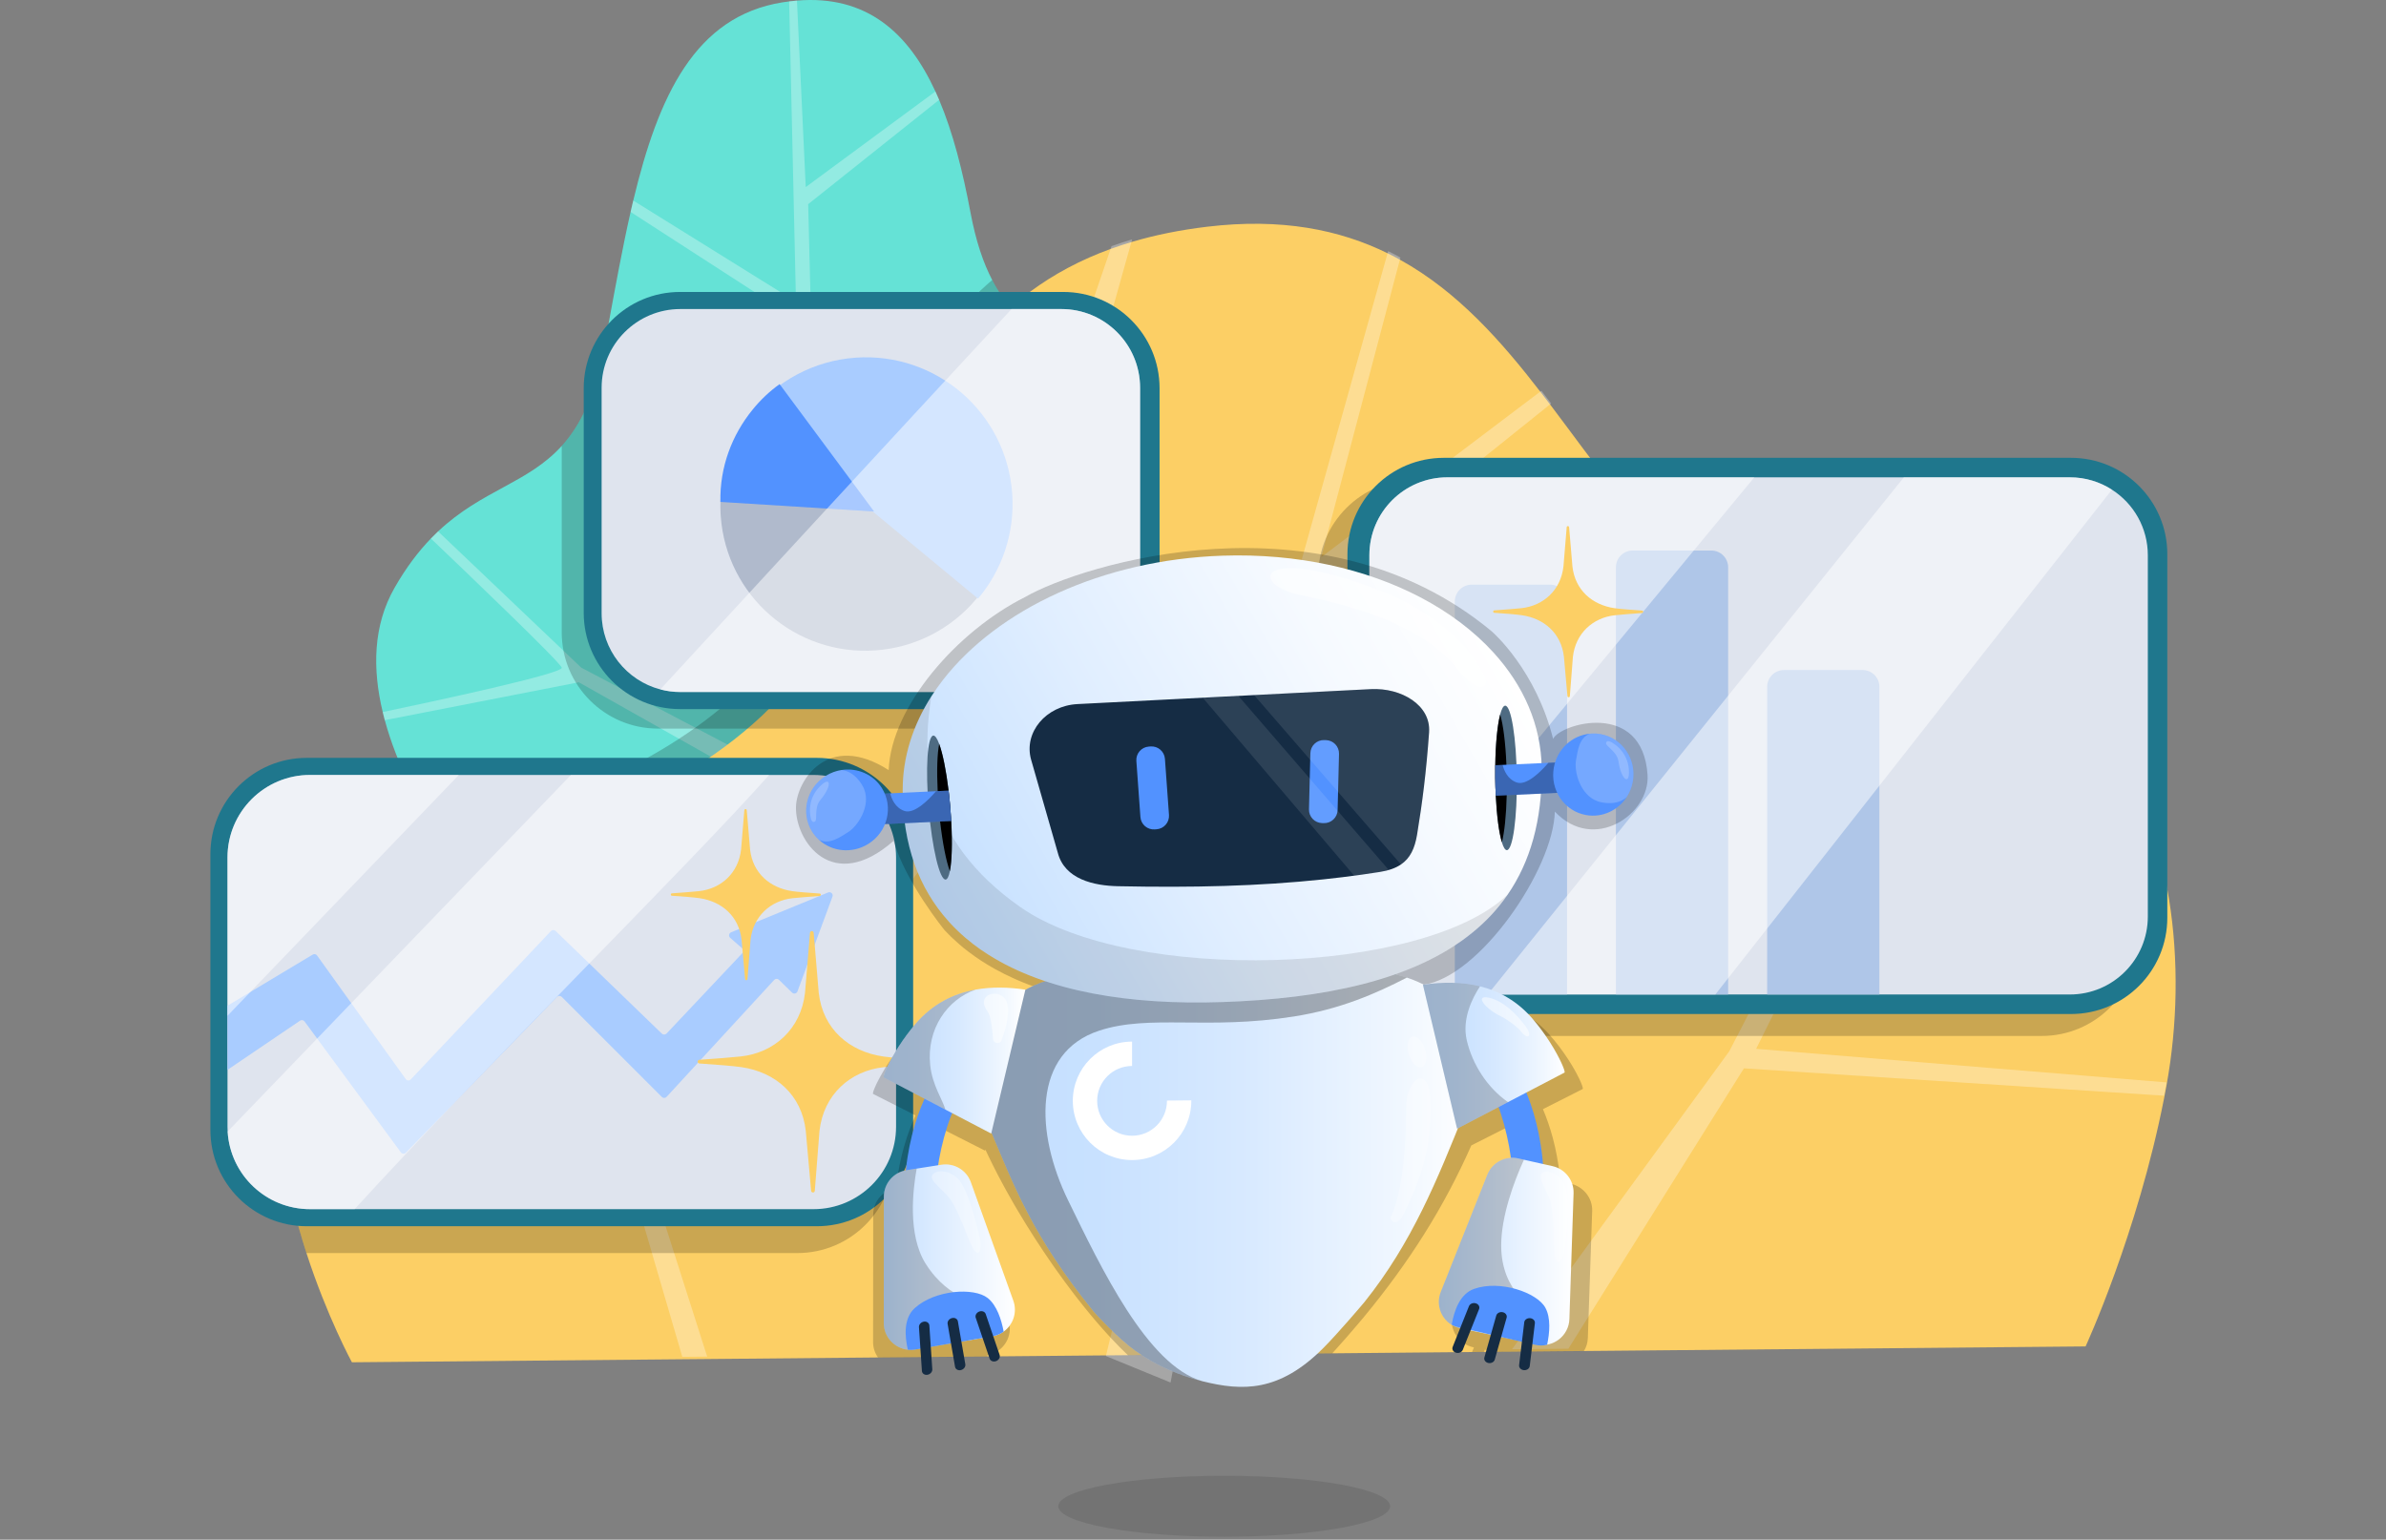 <svg width="550" height="355" viewBox="0 0 550 355" fill="none" xmlns="http://www.w3.org/2000/svg">
<rect x="0" y="0" width="550" height="355" fill="#808080" stroke="none"/>
<g clip-path="url(#clip0_34486_558065)">
<path d="M254.885 162.303C250.83 185.96 245.34 206.715 245.065 208.088C244.502 210.9 118.207 215.962 118.207 215.962C118.207 215.962 110.141 207.238 102.165 194.785C96.793 186.393 91.473 176.303 88.7 166.055C88.525 165.43 88.368 164.806 88.222 164.182C85.831 154.232 85.983 144.214 90.95 135.53C93.649 130.805 96.462 127.132 99.325 124.168C99.876 123.594 100.427 123.049 100.984 122.526C111.148 112.953 121.688 111.428 129.49 102.811C133.753 98.098 137.201 91.269 139.321 79.846C139.62 78.232 139.918 76.617 140.216 75.02C141.892 65.908 143.495 57.072 145.362 48.865C145.565 47.982 145.767 47.105 145.975 46.239C151.758 22.047 160.24 3.756 180.381 0.538C180.899 0.454 181.405 0.381 181.911 0.325C182.519 0.24 183.115 0.178 183.706 0.133H183.711C199.786 -1.2 209.416 7.575 215.625 21.085L216.48 23.02C219.692 30.608 221.931 39.528 223.691 48.91C224.962 55.682 226.672 60.638 228.72 64.569C230.204 67.427 231.864 69.738 233.658 71.82C239.817 78.952 247.545 83.333 255.189 97.282C261.821 109.387 259.143 137.448 254.885 162.303Z" fill="#65E2D6"/>
<path opacity="0.3" fill-rule="evenodd" clip-rule="evenodd" d="M186.296 47.071L190.233 204.504L168.46 202.766C168.859 201.186 186.296 187.124 186.296 187.124L133.424 157.313L88.697 166.054C88.522 165.43 88.365 164.805 88.219 164.181C100.149 161.678 129.937 155.289 129.487 153.939C129.037 152.594 107.922 132.363 99.322 124.167C99.873 123.594 100.424 123.048 100.981 122.525L133.986 153.939L187.421 182.062L183.483 73.506L145.36 48.865C145.562 47.982 145.764 47.104 145.973 46.238L183.483 69.569L181.908 0.324L183.703 0.133H183.708L185.733 43.133L215.623 21.085L216.477 23.02L186.296 47.071Z" fill="white"/>
<path opacity="0.2" d="M245.064 208.077C244.501 210.889 118.206 215.951 118.206 215.951C118.206 215.951 110.14 207.228 102.164 194.775C123.993 185.871 150.221 178.469 170.537 159.424C179.374 151.139 185.482 140.671 190.786 129.461C199.437 111.181 205.967 90.921 218.752 74.902C221.705 71.201 224.995 67.725 228.719 64.559C235.294 77.203 245.317 79.25 255.188 97.272C268.125 120.895 245.626 205.265 245.064 208.077Z" fill="black"/>
<path d="M499.429 250.134C499.244 251.163 499.053 252.187 498.85 253.199C492.73 284.466 480.75 310.447 480.75 310.447L365.124 311.504L361.536 311.538H360.821L348.548 311.656L346.72 311.673H346.237L344.791 311.69L343.587 311.701L342.058 311.718L339.335 311.74L338.205 311.752L335.482 311.774L323.867 311.881L313.439 311.977L307.112 312.038L302.674 312.078L271.153 312.365L260.028 312.466L257.874 312.488L255.106 312.511L243.126 312.618L242.012 312.629L227.675 312.758L224.705 312.787L222.005 312.815L216.606 312.86L202.42 312.989L200.103 313.012L163.014 313.355L157.282 313.405L81.119 314.103C81.119 314.103 75.388 303.579 70.64 288.921C69.409 285.108 68.239 281.013 67.26 276.749C67.013 275.675 66.776 274.59 66.557 273.493C63.835 260.101 63.171 245.386 68.059 232.68C68.441 231.685 68.857 230.701 69.307 229.733C69.369 229.598 69.437 229.457 69.504 229.322C77.429 212.814 94.753 205.137 114.575 197.504C115.66 197.088 116.757 196.666 117.859 196.244C129.401 191.845 141.652 187.295 153.289 180.928C153.857 180.624 154.425 180.309 154.988 179.989C156.045 179.387 157.102 178.774 158.149 178.138C164.263 174.448 170.152 170.168 175.613 165.05C184.449 156.765 190.558 146.297 195.862 135.087C202.51 121.037 207.91 105.817 215.863 92.255C216.825 90.596 217.837 88.96 218.895 87.356C220.436 85.011 222.073 82.727 223.828 80.528C231.646 70.724 241.81 62.507 256.237 57.315C257.767 56.758 259.347 56.241 260.978 55.757C266.198 54.211 271.935 53.029 278.263 52.276C295.317 50.234 308.782 52.917 319.998 58.463C320.96 58.935 321.905 59.43 322.827 59.948C336.045 67.288 346.074 78.65 355.326 90.658C356.08 91.637 356.828 92.615 357.57 93.594C367.683 106.975 377.088 120.801 389.04 130.514C389.94 131.251 390.857 131.96 391.791 132.64C391.819 132.663 391.853 132.685 391.881 132.708C410.47 146.291 428.413 139.902 448.971 145.414C449.252 145.487 449.533 145.566 449.814 145.645C450.563 145.858 451.479 146.145 452.537 146.516C460.648 149.363 473.387 155.156 484.417 169.116C500.869 189.933 504.402 222.697 499.429 250.134Z" fill="#FCCF65"/>
<path opacity="0.3" d="M499.42 249.571C499.234 250.6 499.043 251.624 498.841 252.637L401.996 246.326L361.526 310.975L348.539 311.093L398.621 242.388L448.961 144.852C449.243 144.925 449.524 145.003 449.805 145.082C450.553 145.296 451.47 145.583 452.527 145.954L404.808 241.826L499.42 249.571Z" fill="white"/>
<path opacity="0.3" d="M226.424 182.287L151.706 277.338L163.012 312.796L157.28 312.847L147.206 278.39L112.896 258.141L67.258 276.191C67.01 275.117 66.774 274.031 66.555 272.934L104.459 254.204L68.056 232.122C68.439 231.126 68.855 230.142 69.305 229.175C69.367 229.04 69.434 228.899 69.502 228.764L108.396 251.392L114.572 196.945C115.658 196.529 116.755 196.107 117.857 195.685C117.013 214.534 115.303 254.215 115.815 254.26C116.49 254.311 147.769 272.203 147.769 272.203L178.142 235.643L154.985 179.43C156.043 178.828 157.1 178.215 158.146 177.58L181.517 230.581L238.326 167.18L243.405 169.025L226.424 182.287Z" fill="white"/>
<path opacity="0.3" d="M391.779 132.079L283.224 247.164L281.913 254.325L271.142 311.803L269.831 318.777L254.92 312.669L255.095 311.949L281.688 201.7L215.852 91.694C216.813 90.034 217.826 88.398 218.883 86.795L236.117 115.525L256.225 56.753C257.755 56.197 259.336 55.679 260.967 55.195L241.978 122.905L282.954 190.114L319.986 57.901C320.948 58.373 321.893 58.868 322.815 59.386L304.569 128.462L355.315 90.096C356.068 91.075 356.816 92.054 357.559 93.032L303.602 136.331L285.248 236.157L389.029 129.952C389.929 130.689 390.845 131.398 391.779 132.079Z" fill="white"/>
<path opacity="0.2" d="M262.226 94.019V145.788C262.226 152.335 259.391 158.224 254.88 162.296C250.943 165.834 245.734 167.994 240.02 167.994H151.69C139.429 167.994 129.484 158.05 129.484 145.788V102.804C133.748 98.091 137.196 91.263 139.316 79.839C139.614 78.225 139.912 76.61 140.211 75.013C143.563 72.982 147.489 71.812 151.69 71.812H240.02C252.282 71.812 262.226 81.757 262.226 94.019Z" fill="black"/>
<path d="M245.09 67.316H156.761C144.497 67.316 134.555 77.258 134.555 89.522V141.292C134.555 153.556 144.497 163.498 156.761 163.498H245.09C257.354 163.498 267.296 153.556 267.296 141.292V89.522C267.296 77.258 257.354 67.316 245.09 67.316Z" fill="#1F778D"/>
<path d="M262.804 89.416V141.399C262.804 151.428 254.671 159.561 244.642 159.561H156.842C155.239 159.561 153.686 159.353 152.201 158.959C144.422 156.912 138.68 149.825 138.68 141.399V89.416C138.68 79.387 146.813 71.254 156.842 71.254H244.642C254.671 71.254 262.804 79.387 262.804 89.416Z" fill="#DFE4EE"/>
<path opacity="0.2" d="M205.997 203.132V266.713C205.997 278.975 196.053 288.919 183.791 288.919H70.64C69.409 285.105 68.239 281.011 67.26 276.747C67.013 275.673 66.776 274.587 66.557 273.491C63.835 260.098 63.171 245.384 68.059 232.678C68.441 231.683 68.857 230.698 69.307 229.731C69.369 229.596 69.437 229.455 69.504 229.32C77.429 212.812 94.753 205.134 114.575 197.502C115.66 197.085 116.757 196.664 117.859 196.242C129.401 191.843 141.652 187.293 153.289 180.926H183.791C196.053 180.926 205.997 190.87 205.997 203.132Z" fill="black"/>
<path d="M188.284 174.742H70.706C58.442 174.742 48.5 184.684 48.5 196.948V260.529C48.5 272.793 58.442 282.735 70.706 282.735H188.284C200.548 282.735 210.49 272.793 210.49 260.529V196.948C210.49 184.684 200.548 174.742 188.284 174.742Z" fill="#1F778D"/>
<path d="M206.553 197.713V259.765C206.553 270.277 198.031 278.798 187.519 278.798H71.471C61.341 278.798 53.056 270.884 52.471 260.895C52.449 260.524 52.438 260.147 52.438 259.765V197.713C52.438 187.201 60.959 178.68 71.471 178.68H187.519C198.031 178.68 206.553 187.201 206.553 197.713Z" fill="#DFE4EE"/>
<path opacity="0.2" d="M470.641 110.617H326.065C313.801 110.617 303.859 120.559 303.859 132.823V216.653C303.859 228.917 313.801 238.859 326.065 238.859H470.641C482.905 238.859 492.847 228.917 492.847 216.653V132.823C492.847 120.559 482.905 110.617 470.641 110.617Z" fill="black"/>
<path d="M197.083 83.362C215.465 82.058 231.439 95.917 232.744 114.298C233.385 123.309 230.37 131.779 224.976 138.186C219.379 144.829 211.173 149.294 201.802 149.958C183.421 151.263 167.447 137.404 166.142 119.023L166.097 118.398C165.67 109.815 168.493 101.811 173.539 95.607C175.592 93.099 177.976 90.877 180.659 89.032C185.384 85.843 190.997 83.79 197.078 83.362H197.083Z" fill="#B0BACC"/>
<path d="M197.191 82.469C215.837 81.147 232.002 95.169 233.324 113.821C233.971 122.967 230.922 131.527 225.449 138.029L200.661 117.522L173.359 94.916C179.018 87.914 187.517 83.161 197.197 82.475L197.191 82.469Z" fill="#A9CCFF"/>
<path d="M179.707 88.566L201.491 117.944L166.062 115.728C165.893 107.707 168.717 100.283 173.52 94.405C175.326 92.177 177.418 90.203 179.707 88.566Z" fill="#5292FF"/>
<path d="M477.383 105.562H332.808C320.544 105.562 310.602 115.505 310.602 127.769V211.598C310.602 223.862 320.544 233.804 332.808 233.804H477.383C489.648 233.804 499.59 223.862 499.59 211.598V127.769C499.59 115.505 489.648 105.562 477.383 105.562Z" fill="#1F778D"/>
<path d="M495.099 128.029V211.33C495.099 221.252 487.05 229.301 477.128 229.301H333.627C325.494 229.301 318.626 223.896 316.404 216.488C315.921 214.851 315.656 213.125 315.656 211.33V128.029C315.656 118.107 323.699 110.059 333.627 110.059H477.128C480.7 110.059 484.03 111.105 486.831 112.905C491.803 116.099 495.099 121.679 495.099 128.029Z" fill="#DFE4EE"/>
<path opacity="0.5" d="M262.806 89.416V141.399C262.806 151.428 254.673 159.561 244.644 159.561H156.843C155.24 159.561 153.688 159.353 152.203 158.959C167.761 142.063 205.187 101.447 233.175 71.254H244.644C254.673 71.254 262.806 79.387 262.806 89.416Z" fill="white"/>
<path d="M433.225 158.369V229.296H407.352V158.369C407.352 156.226 409.09 154.488 411.233 154.488H429.344C431.487 154.488 433.225 156.226 433.225 158.369Z" fill="#AFC6E8"/>
<path d="M398.358 130.815V229.302H372.484V130.815C372.484 128.672 374.222 126.934 376.365 126.934H394.477C396.62 126.934 398.358 128.672 398.358 130.815Z" fill="#AFC6E8"/>
<path d="M361.225 138.69V229.303H335.352V138.69C335.352 136.547 337.09 134.809 339.233 134.809H357.344C359.487 134.809 361.225 136.547 361.225 138.69Z" fill="#AFC6E8"/>
<path opacity="0.5" d="M404.391 110.059L316.404 216.488C315.921 214.851 315.656 213.125 315.656 211.33V128.029C315.656 118.107 323.699 110.059 333.627 110.059H404.391Z" fill="white"/>
<path d="M52.438 231.89V246.677L69.165 235.338C69.497 235.107 69.958 235.186 70.2 235.512L92.406 265.705C92.682 266.082 93.233 266.116 93.559 265.784L128.398 229.854C128.691 229.55 129.18 229.55 129.478 229.848L152.562 252.932C152.865 253.235 153.36 253.224 153.653 252.909L178.463 225.939C178.75 225.624 179.245 225.613 179.549 225.911L182.58 228.869C182.974 229.252 183.632 229.106 183.824 228.588L191.895 206.736C192.12 206.118 191.501 205.521 190.894 205.775L168.53 214.965C168.007 215.179 167.895 215.865 168.316 216.236L171.089 218.661C171.41 218.942 171.432 219.437 171.14 219.752L153.647 238.307C153.355 238.611 152.871 238.622 152.567 238.33L128.072 214.65C127.768 214.358 127.285 214.369 126.992 214.673L94.69 248.882C94.364 249.23 93.801 249.191 93.525 248.803L73.091 220.309C72.861 219.988 72.427 219.898 72.084 220.1L52.438 231.89Z" fill="#A9CCFF"/>
<path opacity="0.5" d="M486.825 112.905L395.408 229.301H342.93L438.858 110.059H477.122C480.694 110.059 484.024 111.105 486.825 112.905Z" fill="white"/>
<path d="M213.25 245.278C213.779 245.238 213.774 244.468 213.25 244.428C209.634 244.187 205.477 243.872 203.548 243.59C195.724 242.437 189.672 237.257 188.727 228.91L187.563 215.068C187.518 214.55 186.758 214.55 186.713 215.068L185.566 228.91C184.621 237.257 178.496 242.747 170.745 243.59C168.743 243.81 164.727 244.113 161.217 244.361C160.688 244.4 160.688 245.171 161.217 245.21C164.839 245.452 168.99 245.773 170.919 246.054C178.749 247.207 184.795 252.387 185.74 260.734L186.972 274.565C187.017 275.083 187.776 275.083 187.821 274.565L188.901 260.74C189.846 252.393 195.972 246.903 203.722 246.06C205.668 245.846 209.718 245.536 213.25 245.283V245.278Z" fill="#FCCF65"/>
<path d="M378.515 141.338C378.859 141.315 378.859 140.804 378.515 140.781C376.148 140.624 373.425 140.416 372.165 140.23C367.041 139.476 363.081 136.085 362.463 130.623L361.698 121.562C361.67 121.224 361.169 121.224 361.141 121.562L360.393 130.623C359.774 136.09 355.764 139.679 350.69 140.23C349.38 140.371 346.747 140.573 344.453 140.736C344.11 140.759 344.11 141.27 344.453 141.293C346.821 141.45 349.543 141.659 350.803 141.85C355.927 142.603 359.887 145.995 360.505 151.457L361.31 160.512C361.338 160.85 361.838 160.85 361.867 160.512L362.57 151.462C363.188 145.995 367.199 142.407 372.272 141.855C373.549 141.715 376.198 141.512 378.51 141.344L378.515 141.338Z" fill="#FCCF65"/>
<path d="M188.953 206.58C189.296 206.558 189.296 206.046 188.953 206.023C186.585 205.866 183.863 205.658 182.603 205.472C177.479 204.718 173.519 201.327 172.9 195.865L172.135 186.804C172.107 186.466 171.607 186.466 171.578 186.804L170.83 195.865C170.212 201.332 166.201 204.921 161.128 205.472C159.817 205.613 157.185 205.815 154.89 205.978C154.547 206.001 154.547 206.513 154.89 206.535C157.258 206.693 159.98 206.901 161.24 207.092C166.364 207.846 170.324 211.237 170.943 216.699L171.747 225.755C171.775 226.092 172.276 226.092 172.304 225.755L173.007 216.704C173.626 211.237 177.636 207.649 182.71 207.098C183.986 206.957 186.636 206.754 188.947 206.586L188.953 206.58Z" fill="#FCCF65"/>
<path opacity="0.5" d="M105.776 178.68L52.438 234.212V197.713C52.438 187.201 60.959 178.68 71.471 178.68H105.776Z" fill="white"/>
<path opacity="0.5" d="M177.302 178.68C158.426 199.896 112.321 245.298 81.751 278.798H71.469C61.339 278.798 53.054 270.884 52.469 260.895L131.607 178.68H177.302Z" fill="white"/>
<g opacity="0.2">
<path d="M339.317 311.755L339.762 310.681C335.847 309.871 333.614 305.849 335.093 302.232L346.286 274.914C347.237 272.579 349.481 271.089 351.956 270.965C351.523 267.883 350.786 264.435 349.571 260.768C349.38 260.205 349.188 259.659 348.986 259.125L339.154 264.103C332.866 278.333 324.924 290.893 314.496 303.537C314.102 304.01 313.703 304.488 313.303 304.96C311.323 307.317 309.253 309.674 307.094 312.053L302.656 312.092L271.135 312.379L260.01 312.48C258.688 311.232 257.361 309.882 256.039 308.459C255.645 308.037 255.251 307.604 254.863 307.171C254.582 306.861 254.306 306.546 254.019 306.232C253.941 306.147 253.868 306.057 253.795 305.973C253.44 305.573 253.086 305.163 252.731 304.747C252.731 304.741 252.72 304.735 252.709 304.73C252.366 304.319 252.017 303.903 251.668 303.492C251.314 303.07 250.965 302.637 250.611 302.21C250.262 301.782 249.908 301.344 249.559 300.905C249.205 300.466 248.862 300.022 248.507 299.578C248.192 299.173 247.872 298.762 247.557 298.351C246.145 296.512 244.75 294.611 243.389 292.687C243.147 292.35 242.916 292.012 242.68 291.681C239.812 287.563 237.095 283.334 234.643 279.199C234.305 278.631 233.979 278.069 233.647 277.501C233.079 276.511 232.522 275.527 231.982 274.554C231.735 274.104 231.487 273.654 231.251 273.215C230.947 272.652 230.649 272.096 230.357 271.539C230.21 271.257 230.059 270.982 229.918 270.706C229.204 269.328 228.529 267.984 227.904 266.673C227.781 266.409 227.657 266.156 227.533 265.892C227.398 265.61 227.269 265.324 227.139 265.042L227.077 265.312L217.684 260.548C217.274 261.504 216.88 262.528 216.52 263.608C215.457 266.848 214.754 269.902 214.304 272.703L215.108 272.574C218.174 272.112 221.149 273.828 222.195 276.657L232.387 304.246C233.4 306.985 232.325 309.893 230.07 311.457C229.344 311.963 228.5 312.329 227.561 312.503L227.657 312.773L224.687 312.801L221.987 312.829L216.587 312.874L202.402 313.004C201.682 312.002 201.255 310.776 201.26 309.438L201.283 280.032C201.283 277.017 203.505 274.435 206.548 273.884C206.947 270.273 207.616 267.078 208.415 264.3C209.208 261.516 210.136 259.148 211.047 257.19L201.277 252.241C201.243 252.229 201.227 252.19 201.227 252.117C201.227 252.077 201.232 252.038 201.238 251.987C201.238 251.942 201.255 251.892 201.272 251.83C201.283 251.774 201.3 251.717 201.317 251.65C201.44 251.256 201.677 250.671 202.02 249.946C202.076 249.833 202.127 249.721 202.188 249.603C202.633 248.697 203.229 247.6 203.971 246.397C204.005 246.346 204.033 246.295 204.061 246.245C204.18 246.059 204.298 245.873 204.421 245.688C204.573 245.44 204.736 245.199 204.899 244.945C205.181 244.535 205.473 244.102 205.783 243.669C205.934 243.461 206.086 243.247 206.244 243.033C207.042 241.947 207.926 240.834 208.899 239.737C212.988 235.114 217.977 232.706 223.331 231.773C227.196 231.098 231.251 231.193 235.284 231.778L235.273 231.812C237.567 230.563 240.172 229.618 243.051 229.033C242.32 228.82 241.6 228.6 240.886 228.37C240.565 228.263 240.239 228.156 239.918 228.043C239.649 227.959 239.379 227.863 239.114 227.768C238.99 227.723 238.861 227.678 238.737 227.633C238.299 227.481 237.866 227.318 237.432 227.149C237.258 227.087 237.084 227.025 236.921 226.952C236.544 226.812 236.178 226.66 235.807 226.508C235.666 226.457 235.531 226.401 235.391 226.333C235.025 226.193 234.665 226.035 234.305 225.872C234.086 225.782 233.861 225.681 233.641 225.574C232.145 224.899 230.694 224.174 229.294 223.392C229.069 223.268 228.855 223.144 228.635 223.015C228.349 222.852 228.067 222.689 227.786 222.52C227.674 222.458 227.561 222.391 227.454 222.317C227.072 222.087 226.689 221.851 226.312 221.603C226.239 221.553 226.155 221.502 226.082 221.451C225.649 221.164 225.216 220.878 224.794 220.574C224.783 220.568 224.771 220.563 224.76 220.551C224.338 220.264 223.922 219.961 223.517 219.646C223.399 219.561 223.286 219.477 223.18 219.393C222.831 219.123 222.488 218.858 222.15 218.583C222.128 218.56 222.1 218.538 222.077 218.521C222.06 218.51 222.043 218.493 222.027 218.481C222.027 218.476 222.015 218.47 222.01 218.47C221.712 218.228 221.419 217.975 221.132 217.728C220.603 217.272 220.086 216.805 219.585 216.322C219.49 216.237 219.394 216.147 219.304 216.057C219.13 215.889 218.955 215.72 218.787 215.545C218.618 215.377 218.444 215.202 218.275 215.028C218.095 214.848 217.921 214.657 217.741 214.471C217.606 214.319 208.792 203.441 205.979 193.879C191.918 206.254 183.256 193.975 183.481 186.005C183.65 180.043 190.793 168.568 204.854 177.568C205.417 162.944 220.603 145.507 236.352 137.633C249.12 130.248 304.411 112.884 343.783 145.507C344.329 145.957 354.054 154.614 358.013 170.374C359.532 166.881 378.656 161.256 379.781 178.693C380.366 187.743 367.407 196.692 358.407 187.13C358.081 200.454 340.971 225.377 328.034 227.065C329.193 227.138 343.733 230.113 344.346 230.642L343.924 230.861C344.126 230.901 344.329 230.951 344.526 230.996C349.211 232.132 353.564 234.489 357.192 238.601C358.818 240.434 360.207 242.313 361.343 244.04C361.669 244.546 361.984 245.024 362.266 245.497C364.189 248.669 365.101 251.031 364.814 251.104L355.662 255.739C357.277 259.536 358.835 264.615 359.538 270.999C359.588 271.477 359.639 271.949 359.673 272.411L361.979 272.911C365.005 273.575 367.12 276.224 367.013 279.233L366.012 308.526C365.972 309.629 365.646 310.647 365.106 311.519L344.773 311.704L342.264 311.192L342.04 311.732L339.317 311.755Z" fill="black"/>
</g>
<path d="M337.609 256.311C331.332 272.01 325.459 286.544 314.548 300.183C314.171 300.65 308.36 307.495 304.986 310.87C294.861 320.995 286.402 320.786 277.132 318.463C277.121 318.458 277.11 318.458 277.099 318.452C272.048 317.187 266.71 315.027 261.676 311.433C257.739 308.62 252.468 302.872 252.114 302.433C237.771 284.783 233.603 273.016 228.243 260.434C228.142 260.181 228.035 259.933 227.928 259.686C220.149 241.53 230.184 225.117 249.932 224.813L313.254 223.829C317.298 223.767 321.016 224.324 324.306 225.409C337.08 229.611 343.441 241.738 337.609 256.311Z" fill="url(#paint0_linear_34486_558065)"/>
<path opacity="0.3" d="M324.306 225.409C316.972 229.172 308.923 232.688 298.236 234.375C278.229 237.536 265.051 233.813 253.385 237.637C237.912 242.711 238.649 261.283 246.225 276.796C253.796 292.298 264.455 314.768 277.099 318.452C272.048 317.187 266.71 315.027 261.676 311.433C257.739 308.62 252.468 302.872 252.114 302.433C237.771 284.783 233.603 273.016 228.243 260.434C228.142 260.181 228.035 259.933 227.928 259.686C220.149 241.53 230.184 225.117 249.932 224.813L313.254 223.829C317.298 223.767 321.016 224.324 324.306 225.409Z" fill="black"/>
<path d="M274.61 253.708L268.997 253.759V253.826C268.997 258.27 265.397 261.87 260.954 261.87C256.51 261.87 252.91 258.27 252.91 253.826C252.91 249.383 256.51 245.783 260.954 245.783V240.164C253.411 240.164 247.297 246.278 247.297 253.821C247.297 261.363 253.411 267.477 260.954 267.477C268.496 267.477 274.61 261.363 274.61 253.821C274.61 253.781 274.61 253.742 274.61 253.708Z" fill="white"/>
<path d="M347.099 243.498C347.099 243.498 353.865 251.243 355.552 266.992C356.514 275.958 354.99 281.616 354.99 281.616H348.24C348.24 281.616 350.49 270.929 345.991 256.868C343.966 250.545 340.664 246.108 340.664 246.108L347.099 243.492V243.498Z" fill="#5292FF"/>
<path d="M360.623 247.315L347.613 254.115L335.875 260.251L334.322 253.704L333.923 252.017L328 227.066C332.472 226.397 336.954 226.374 341.162 227.42C345.656 228.54 349.829 230.874 353.311 234.94C354.869 236.757 356.202 238.619 357.293 240.323C357.608 240.824 357.906 241.302 358.176 241.769C360.021 244.907 360.899 247.242 360.623 247.315Z" fill="url(#paint1_linear_34486_558065)"/>
<path opacity="0.2" d="M347.613 254.115L335.875 260.251L328 227.066C332.472 226.397 336.954 226.374 341.162 227.42C339.418 230.064 336.943 234.929 338.119 239.913C339.401 245.357 342.782 250.751 347.613 254.115Z" fill="black"/>
<path d="M217.264 246.306C217.264 246.306 210.498 254.052 208.811 269.801C207.849 278.766 209.373 284.425 209.373 284.425H216.123C216.123 284.425 213.873 273.738 218.372 259.676C220.397 253.354 223.699 248.916 223.699 248.916L217.264 246.301V246.306Z" fill="#5292FF"/>
<path opacity="0.1" d="M282.193 354.327C303.316 354.327 320.44 351.179 320.44 347.296C320.44 343.413 303.316 340.266 282.193 340.266C261.069 340.266 243.945 343.413 243.945 347.296C243.945 351.179 261.069 354.327 282.193 354.327Z" fill="black"/>
<path d="M236.36 228.183L230.505 252.858L230.105 254.54L228.485 261.368L217.933 255.85L203.737 248.431C203.456 248.353 204.384 245.906 206.319 242.649C206.6 242.188 206.892 241.71 207.213 241.215C208.27 239.573 209.558 237.795 211.049 236.057C214.969 231.484 219.756 229.1 224.891 228.177C228.598 227.508 232.49 227.603 236.36 228.183Z" fill="url(#paint2_linear_34486_558065)"/>
<path opacity="0.2" d="M214.424 245.622C214.919 250.245 217.281 253.541 217.934 255.853L203.737 248.434C203.281 248.31 205.992 241.96 211.049 236.06C214.969 231.487 219.756 229.102 224.891 228.18C218.361 230.435 213.529 237.292 214.424 245.622Z" fill="black"/>
<path d="M231.353 307.03C230.616 307.559 229.75 307.936 228.788 308.099L222.505 309.173L210.963 311.147C210.384 311.243 209.816 311.26 209.265 311.203C206.199 310.883 203.713 308.29 203.719 305.028L203.741 275.931C203.741 272.883 205.963 270.284 208.978 269.812L211.306 269.446L217.004 268.552C219.946 268.091 222.798 269.789 223.799 272.59L233.58 299.892C234.547 302.603 233.518 305.478 231.353 307.03Z" fill="url(#paint3_linear_34486_558065)"/>
<path opacity="0.2" d="M226.6 300.454L222.505 309.172L210.963 311.146C210.384 311.242 209.816 311.259 209.265 311.203C206.199 310.882 203.713 308.289 203.719 305.027L203.741 275.931C203.741 272.882 205.963 270.283 208.978 269.811L211.306 269.445C210.435 274.215 209.18 284.733 213.371 291.37C218.922 300.173 226.6 300.454 226.6 300.454Z" fill="black"/>
<path d="M231.357 307.034C230.62 307.562 229.754 307.939 228.792 308.102L210.967 311.151C210.388 311.247 209.82 311.263 209.269 311.207C208.526 308.001 208.284 303.935 210.855 301.612C215.551 297.365 224.551 296.803 227.678 299.289C229.771 300.953 230.828 304.227 231.357 307.034Z" fill="#5292FF"/>
<path d="M362.725 275.139L361.763 304.128C361.633 307.981 358.062 310.782 354.288 309.989L336.817 306.311L336.587 306.26C332.83 305.467 330.687 301.479 332.104 297.902L342.841 270.864C343.966 268.024 346.987 266.432 349.968 267.101L351.284 267.399L357.893 268.884C360.795 269.542 362.826 272.163 362.725 275.139Z" fill="url(#paint4_linear_34486_558065)"/>
<path opacity="0.2" d="M353.916 301.862C353.916 301.862 341.84 302.306 340.417 303.549C339.737 304.14 338.212 305.287 336.817 306.311L336.587 306.26C332.83 305.467 330.687 301.479 332.104 297.902L342.841 270.864C343.966 268.024 346.987 266.432 349.968 267.101L351.284 267.399C348.984 272.433 346.025 280.46 346.042 287.237C346.07 298.071 353.916 301.862 353.916 301.862Z" fill="black"/>
<path d="M356.633 310.074C355.75 310.276 354.805 310.293 353.854 310.074L336.232 306.024C335.659 305.889 335.13 305.687 334.641 305.422C335.192 302.177 336.531 298.33 339.798 297.177C345.766 295.067 354.288 298.015 356.217 301.513C357.505 303.853 357.224 307.284 356.627 310.079L356.633 310.074Z" fill="#5292FF"/>
<path d="M338.614 301.161L334.857 310.559C334.626 311.133 335.003 311.752 335.678 311.915C336.308 312.072 336.972 311.774 337.186 311.246L340.943 301.847C341.173 301.273 340.797 300.654 340.122 300.491C339.492 300.334 338.828 300.632 338.614 301.161Z" fill="#152C44"/>
<path d="M351.358 304.872L350.171 314.76C350.098 315.362 350.626 315.891 351.329 315.924C351.988 315.953 352.556 315.536 352.623 314.98L353.81 305.091C353.883 304.49 353.354 303.961 352.651 303.927C351.993 303.899 351.425 304.315 351.358 304.872Z" fill="#152C44"/>
<path d="M344.903 303.33L342.169 312.988C342 313.573 342.439 314.163 343.131 314.276C343.778 314.383 344.402 314.034 344.559 313.488L347.293 303.831C347.462 303.246 347.023 302.655 346.331 302.543C345.684 302.436 345.06 302.785 344.903 303.33Z" fill="#152C44"/>
<path d="M211.83 306.003L212.511 316.105C212.55 316.718 213.158 317.117 213.838 316.977C214.474 316.847 214.946 316.29 214.907 315.717L214.227 305.615C214.187 305.002 213.58 304.602 212.899 304.743C212.264 304.872 211.791 305.429 211.83 306.003Z" fill="#152C44"/>
<path d="M224.916 303.838L228.122 313.264C228.319 313.838 229.022 314.086 229.669 313.816C230.271 313.557 230.603 312.938 230.423 312.404L227.217 302.977C227.02 302.403 226.317 302.156 225.67 302.426C225.068 302.684 224.736 303.303 224.916 303.838Z" fill="#152C44"/>
<path d="M218.437 305.251L220.147 315.139C220.248 315.741 220.901 316.078 221.57 315.881C222.2 315.696 222.616 315.116 222.515 314.554L220.805 304.666C220.704 304.064 220.051 303.727 219.382 303.923C218.752 304.109 218.336 304.688 218.437 305.251Z" fill="#152C44"/>
<path opacity="0.3" d="M336.484 152.815C336.484 152.815 330.297 142.691 311.173 136.504C287.285 128.776 288.36 136.599 298.236 138.191C315.673 141.003 325.882 146.043 331.422 152.815C336.484 159.002 339.296 156.752 336.484 152.815Z" fill="white"/>
<path opacity="0.3" d="M320.62 280.582C320.3 281.274 321.863 283.305 323.551 279.93C326.594 273.844 330.3 265.306 329.738 253.494C329.355 245.451 324.113 248.348 324.113 255.744C324.113 263.14 323.551 274.305 320.62 280.582Z" fill="white"/>
<path opacity="0.5" d="M350.545 237.748C352.232 239.998 353.357 238.873 351.67 236.623C349.639 233.918 346.658 230.796 343.205 230.042C339.751 229.289 342.355 232.635 346.045 234.373C347.288 234.958 349.83 236.798 350.545 237.748Z" fill="white"/>
<path opacity="0.3" d="M360.272 289.609C360.53 288.962 360.682 288.281 360.767 287.595C361.104 284.918 362.094 275.986 360.665 273.173C359.501 270.89 357.291 269.799 355.868 270.254C354.096 270.822 355.851 273.196 357.133 276.278C358.416 279.36 358.044 287.634 358.416 289.485C358.866 291.735 359.676 291.105 360.272 289.609Z" fill="white"/>
<path opacity="0.3" d="M226.031 287.244C226.048 286.552 225.958 285.86 225.8 285.18C225.193 282.553 223.044 273.824 220.738 271.675C218.859 269.931 216.407 269.667 215.231 270.584C213.763 271.726 216.233 273.351 218.494 275.804C220.755 278.256 223.258 286.147 224.248 287.762C225.446 289.719 225.991 288.847 226.031 287.238V287.244Z" fill="white"/>
<path opacity="0.3" d="M327.689 246.034C328.73 245.72 329.099 243.898 328.515 241.965C327.93 240.032 326.612 238.721 325.572 239.035C324.531 239.35 324.161 241.172 324.746 243.105C325.331 245.038 326.648 246.349 327.689 246.034Z" fill="white"/>
<path opacity="0.5" d="M230.9 239.812C230.517 240.864 228.97 240.65 228.897 239.531C228.729 236.983 228.369 234.148 227.604 233.13C224.718 229.277 230.382 227.618 231.935 230.722C232.998 232.854 232.002 236.752 230.9 239.806V239.812Z" fill="white"/>
<path d="M208.078 182.058C208.061 194.932 211.903 204.899 218.602 212.369C218.765 212.549 218.922 212.723 219.086 212.903C219.62 213.482 220.166 214.039 220.734 214.585C221.87 215.682 223.073 216.711 224.345 217.69C225.481 218.561 226.668 219.388 227.905 220.164C241.331 228.652 260.449 231.757 281.66 231.048C304.951 230.272 325.909 226.082 339.464 214.984C342.563 212.459 345.269 209.568 347.53 206.272C352.682 198.791 355.528 189.229 355.376 177.113C355.253 167.192 351.203 158.057 344.251 150.436C339.751 145.497 334.036 141.189 327.382 137.707C314.885 131.166 299.079 127.544 281.8 128.123C254.11 129.051 229.958 140.548 217.37 156.764C216.414 158.001 215.52 159.255 214.698 160.543C210.457 167.175 208.089 174.464 208.084 182.063L208.078 182.058Z" fill="url(#paint5_linear_34486_558065)"/>
<path opacity="0.5" d="M341.503 154.46C341.503 154.46 336.294 142.541 315.281 135.071C289.031 125.74 288.671 134.987 299.627 137.181C318.976 141.05 330.074 146.849 335.833 154.19C341.092 160.9 344.394 158.712 341.503 154.465V154.46Z" fill="white"/>
<g opacity="0.1">
<path d="M208.078 182.051C208.061 194.926 211.903 204.893 218.602 212.362C218.765 212.542 218.922 212.717 219.086 212.897C219.62 213.476 220.166 214.033 220.734 214.578C221.87 215.675 223.073 216.705 224.345 217.683C225.481 218.555 226.668 219.382 227.905 220.158C241.331 228.646 260.449 231.75 281.66 231.042C304.951 230.266 325.909 226.075 339.464 214.978C342.563 212.452 345.269 209.561 347.53 206.265C328.288 224.81 260.725 226.986 235.251 209.179C212.803 193.486 212.42 174.655 214.693 160.531C210.452 167.163 208.084 174.452 208.078 182.051Z" fill="black"/>
</g>
<path d="M218.946 200.887C218.71 202.074 218.383 202.766 217.978 202.799C216.612 202.918 214.868 195.577 214.081 186.415C213.299 177.247 213.771 169.726 215.132 169.603C215.56 169.569 216.027 170.261 216.488 171.515C217.5 174.26 218.496 179.693 219.03 185.987C219.581 192.433 219.52 198.063 218.946 200.887Z" fill="#4E6B82"/>
<path d="M218.958 200.893C218.109 198.593 217.276 194.419 216.708 189.43V189.419C216.596 188.446 216.5 187.439 216.41 186.415C216.292 185.043 216.202 183.699 216.146 182.422V182.405C215.91 177.68 216.045 173.732 216.495 171.516C217.305 173.704 218.098 177.607 218.66 182.287V182.304C218.801 183.485 218.93 184.717 219.037 185.988C219.133 187.118 219.211 188.226 219.268 189.295V189.306C219.549 194.329 219.425 198.559 218.953 200.888L218.958 200.893Z" fill="black"/>
<path d="M346.202 194.211C346.55 195.369 346.944 196.022 347.349 196.022C348.721 196.005 349.745 188.535 349.644 179.339C349.537 170.137 348.339 162.696 346.966 162.707C346.539 162.713 346.14 163.45 345.802 164.743C345.06 167.572 344.599 173.079 344.672 179.395C344.745 185.869 345.358 191.466 346.202 194.216V194.211Z" fill="white"/>
<path d="M347.316 183.36C347.204 188.034 346.787 191.965 346.202 194.21C345.544 192.055 345.027 188.169 344.796 183.483C344.729 182.173 344.684 180.806 344.672 179.389C344.661 178.388 344.661 177.409 344.672 176.458C344.746 171.402 345.179 167.127 345.803 164.742C346.501 167.026 347.04 171.267 347.249 176.34C347.294 177.386 347.316 178.455 347.333 179.563C347.35 180.874 347.344 182.145 347.316 183.365V183.36Z" fill="white"/>
<path d="M346.202 194.211C346.55 195.369 346.944 196.022 347.349 196.022C348.721 196.005 349.745 188.535 349.644 179.339C349.537 170.137 348.339 162.696 346.966 162.707C346.539 162.713 346.14 163.45 345.802 164.743C345.06 167.572 344.599 173.079 344.672 179.395C344.745 185.869 345.358 191.466 346.202 194.216V194.211Z" fill="#4E6B82"/>
<path d="M347.316 183.36C347.204 188.034 346.787 191.965 346.202 194.21C345.544 192.055 345.027 188.169 344.796 183.483C344.729 182.173 344.684 180.806 344.672 179.389C344.661 178.388 344.661 177.409 344.672 176.458C344.746 171.402 345.179 167.127 345.803 164.742C346.501 167.026 347.04 171.267 347.249 176.34C347.294 177.386 347.316 178.455 347.333 179.563C347.35 180.874 347.344 182.145 347.316 183.365V183.36Z" fill="black"/>
<path d="M219.042 185.994C219.138 187.125 219.216 188.233 219.273 189.301L216.708 189.419L197.725 190.297L197.398 183.277L216.145 182.411L218.665 182.293C218.806 183.48 218.935 184.717 219.042 185.994Z" fill="#5292FF"/>
<path d="M364.556 182.553L347.316 183.352L344.796 183.47C344.729 182.159 344.684 180.792 344.672 179.375C344.661 178.374 344.661 177.395 344.672 176.445L346.371 176.366L347.243 176.327L356.917 175.882L364.229 175.539L364.55 182.553H364.556Z" fill="#5292FF"/>
<path opacity="0.3" d="M219.269 189.296V189.307L216.704 189.425L206.152 189.915L203.632 190.033C203.565 188.722 203.52 187.356 203.508 185.938C203.497 184.937 203.497 183.958 203.508 183.008L205.207 182.929C205.511 184.178 206.349 186.27 208.503 186.99C210.725 187.727 213.965 184.543 215.753 182.445L216.141 182.423L218.661 182.305C218.802 183.486 218.931 184.718 219.038 185.989C219.134 187.119 219.212 188.227 219.269 189.296Z" fill="black"/>
<path opacity="0.3" d="M364.556 182.553L347.316 183.352L344.796 183.47C344.729 182.159 344.684 180.792 344.672 179.375C344.661 178.374 344.661 177.395 344.672 176.445L346.371 176.366C346.675 177.615 347.513 179.707 349.667 180.427C351.889 181.164 355.129 177.98 356.917 175.882L364.229 175.539L364.55 182.553H364.556Z" fill="black"/>
<path d="M187.191 191.727C187.635 192.447 188.17 193.088 188.777 193.634C191.775 196.39 196.416 196.896 200.128 194.595C204.582 191.839 206.006 186.085 203.311 181.749C201.315 178.526 197.602 176.985 193.997 177.542C192.754 177.733 191.522 178.171 190.375 178.88C185.92 181.636 184.497 187.39 187.191 191.727Z" fill="#5292FF"/>
<g opacity="0.2">
<path d="M187.191 191.723C187.635 192.443 188.17 193.084 188.777 193.629C191.258 194.839 193.654 192.988 195.42 191.925C197.67 190.575 200.814 185.879 199.166 181.868C198.75 180.85 197.034 177.875 193.997 177.543C192.754 177.734 191.522 178.173 190.375 178.882C185.92 181.638 184.497 187.392 187.191 191.728V191.723Z" fill="white"/>
</g>
<g opacity="0.2">
<path d="M186.743 187.592C186.743 187.592 186.108 183.801 189.455 180.893C191.654 178.98 191.626 181.472 189.095 184.464C187.61 186.219 188.487 189.02 187.868 189.408C187.25 189.796 186.873 189.189 186.743 187.597V187.592Z" fill="white"/>
</g>
<path d="M368.935 169.262C368.103 169.116 367.27 169.088 366.46 169.172C362.41 169.566 358.94 172.688 358.175 176.99C357.258 182.148 360.594 187.047 365.622 187.93C369.357 188.588 372.979 186.85 374.965 183.796C375.651 182.739 376.146 181.53 376.382 180.202C377.299 175.044 373.963 170.145 368.935 169.262Z" fill="#5292FF"/>
<g opacity="0.2">
<path d="M368.934 169.258C368.102 169.112 367.269 169.084 366.459 169.168C363.906 170.209 363.686 173.229 363.298 175.26C362.803 177.836 364.204 183.309 368.293 184.76C369.334 185.125 372.692 185.834 374.964 183.798C375.65 182.741 376.145 181.531 376.381 180.204C377.298 175.046 373.963 170.147 368.934 169.264V169.258Z" fill="white"/>
</g>
<g opacity="0.2">
<path d="M372.313 171.709C372.313 171.709 375.559 173.762 375.497 178.194C375.452 181.107 373.618 179.426 373.078 175.545C372.758 173.267 370.086 172.052 370.215 171.337C370.345 170.623 371.042 170.741 372.319 171.709H372.313Z" fill="white"/>
</g>
<path d="M329.426 168.804C328.767 178.028 327.868 185.07 326.647 192.467C326.118 195.628 325.061 197.883 322.923 199.329C321.692 200.161 320.111 200.729 318.064 201.05C316.652 201.269 315.246 201.483 313.834 201.68C310.898 202.09 307.968 202.45 305.02 202.76C290.076 204.34 274.844 204.689 257.728 204.335C252.21 204.222 245.41 202.777 243.824 196.584L237.676 175.137C235.933 168.882 241.096 162.712 248.369 162.341L270.738 161.199L278.961 160.783L289.052 160.266L315.994 158.893C323.075 158.533 329.859 162.617 329.42 168.809L329.426 168.804Z" fill="#152C44"/>
<path d="M304.749 189.78L305.165 189.79C306.873 189.833 308.292 188.483 308.335 186.775L308.658 173.819C308.701 172.111 307.351 170.692 305.643 170.65L305.227 170.639C303.519 170.597 302.1 171.947 302.057 173.655L301.734 186.61C301.691 188.318 303.041 189.737 304.749 189.78Z" fill="#5292FF"/>
<path d="M266.187 191.237L266.602 191.207C268.306 191.084 269.588 189.603 269.465 187.899L268.531 174.973C268.408 173.269 266.927 171.988 265.223 172.111L264.808 172.141C263.104 172.264 261.822 173.745 261.945 175.449L262.879 188.374C263.002 190.079 264.483 191.36 266.187 191.237Z" fill="#5292FF"/>
<path opacity="0.1" d="M285.52 160.523L320.19 200.667C316.624 201.415 315.1 201.606 312.153 201.91L277.297 160.94L285.52 160.523Z" fill="white"/>
<path opacity="0.1" d="M329.433 168.798C328.775 178.022 327.875 185.064 326.654 192.461C326.125 195.622 325.068 197.877 322.931 199.323L289.07 160.254L316.012 158.881C323.094 158.521 329.877 162.605 329.438 168.798H329.433Z" fill="white"/>
</g>
<defs>
<linearGradient id="paint0_linear_34486_558065" x1="225.29" y1="271.801" x2="339.785" y2="271.801" gradientUnits="userSpaceOnUse">
<stop stop-color="#C3DFFF"/>
<stop offset="0.24" stop-color="#C8E1FF"/>
<stop offset="0.53" stop-color="#D7E9FF"/>
<stop offset="0.85" stop-color="#F0F7FF"/>
<stop offset="1" stop-color="white"/>
</linearGradient>
<linearGradient id="paint1_linear_34486_558065" x1="328" y1="243.422" x2="360.674" y2="243.422" gradientUnits="userSpaceOnUse">
<stop stop-color="#C3DFFF"/>
<stop offset="0.24" stop-color="#C8E1FF"/>
<stop offset="0.53" stop-color="#D7E9FF"/>
<stop offset="0.85" stop-color="#F0F7FF"/>
<stop offset="1" stop-color="white"/>
</linearGradient>
<linearGradient id="paint2_linear_34486_558065" x1="203.686" y1="244.539" x2="236.36" y2="244.539" gradientUnits="userSpaceOnUse">
<stop stop-color="#C3DFFF"/>
<stop offset="0.24" stop-color="#C8E1FF"/>
<stop offset="0.53" stop-color="#D7E9FF"/>
<stop offset="0.85" stop-color="#F0F7FF"/>
<stop offset="1" stop-color="white"/>
</linearGradient>
<linearGradient id="paint3_linear_34486_558065" x1="203.719" y1="289.852" x2="233.946" y2="289.852" gradientUnits="userSpaceOnUse">
<stop stop-color="#C3DFFF"/>
<stop offset="0.32" stop-color="#D7E9FF"/>
<stop offset="1" stop-color="white"/>
</linearGradient>
<linearGradient id="paint4_linear_34486_558065" x1="331.665" y1="288.537" x2="362.73" y2="288.537" gradientUnits="userSpaceOnUse">
<stop stop-color="#C3DFFF"/>
<stop offset="0.32" stop-color="#D7E9FF"/>
<stop offset="1" stop-color="white"/>
</linearGradient>
<linearGradient id="paint5_linear_34486_558065" x1="220.385" y1="217.138" x2="343.12" y2="146.279" gradientUnits="userSpaceOnUse">
<stop stop-color="#C3DFFF"/>
<stop offset="0.39" stop-color="#E0EEFF"/>
<stop offset="0.76" stop-color="#F6FAFF"/>
<stop offset="1" stop-color="white"/>
</linearGradient>
<clipPath id="clip0_34486_558065">
<rect width="453.003" height="354.33" fill="white" transform="translate(48.5)"/>
</clipPath>
</defs>
</svg>
